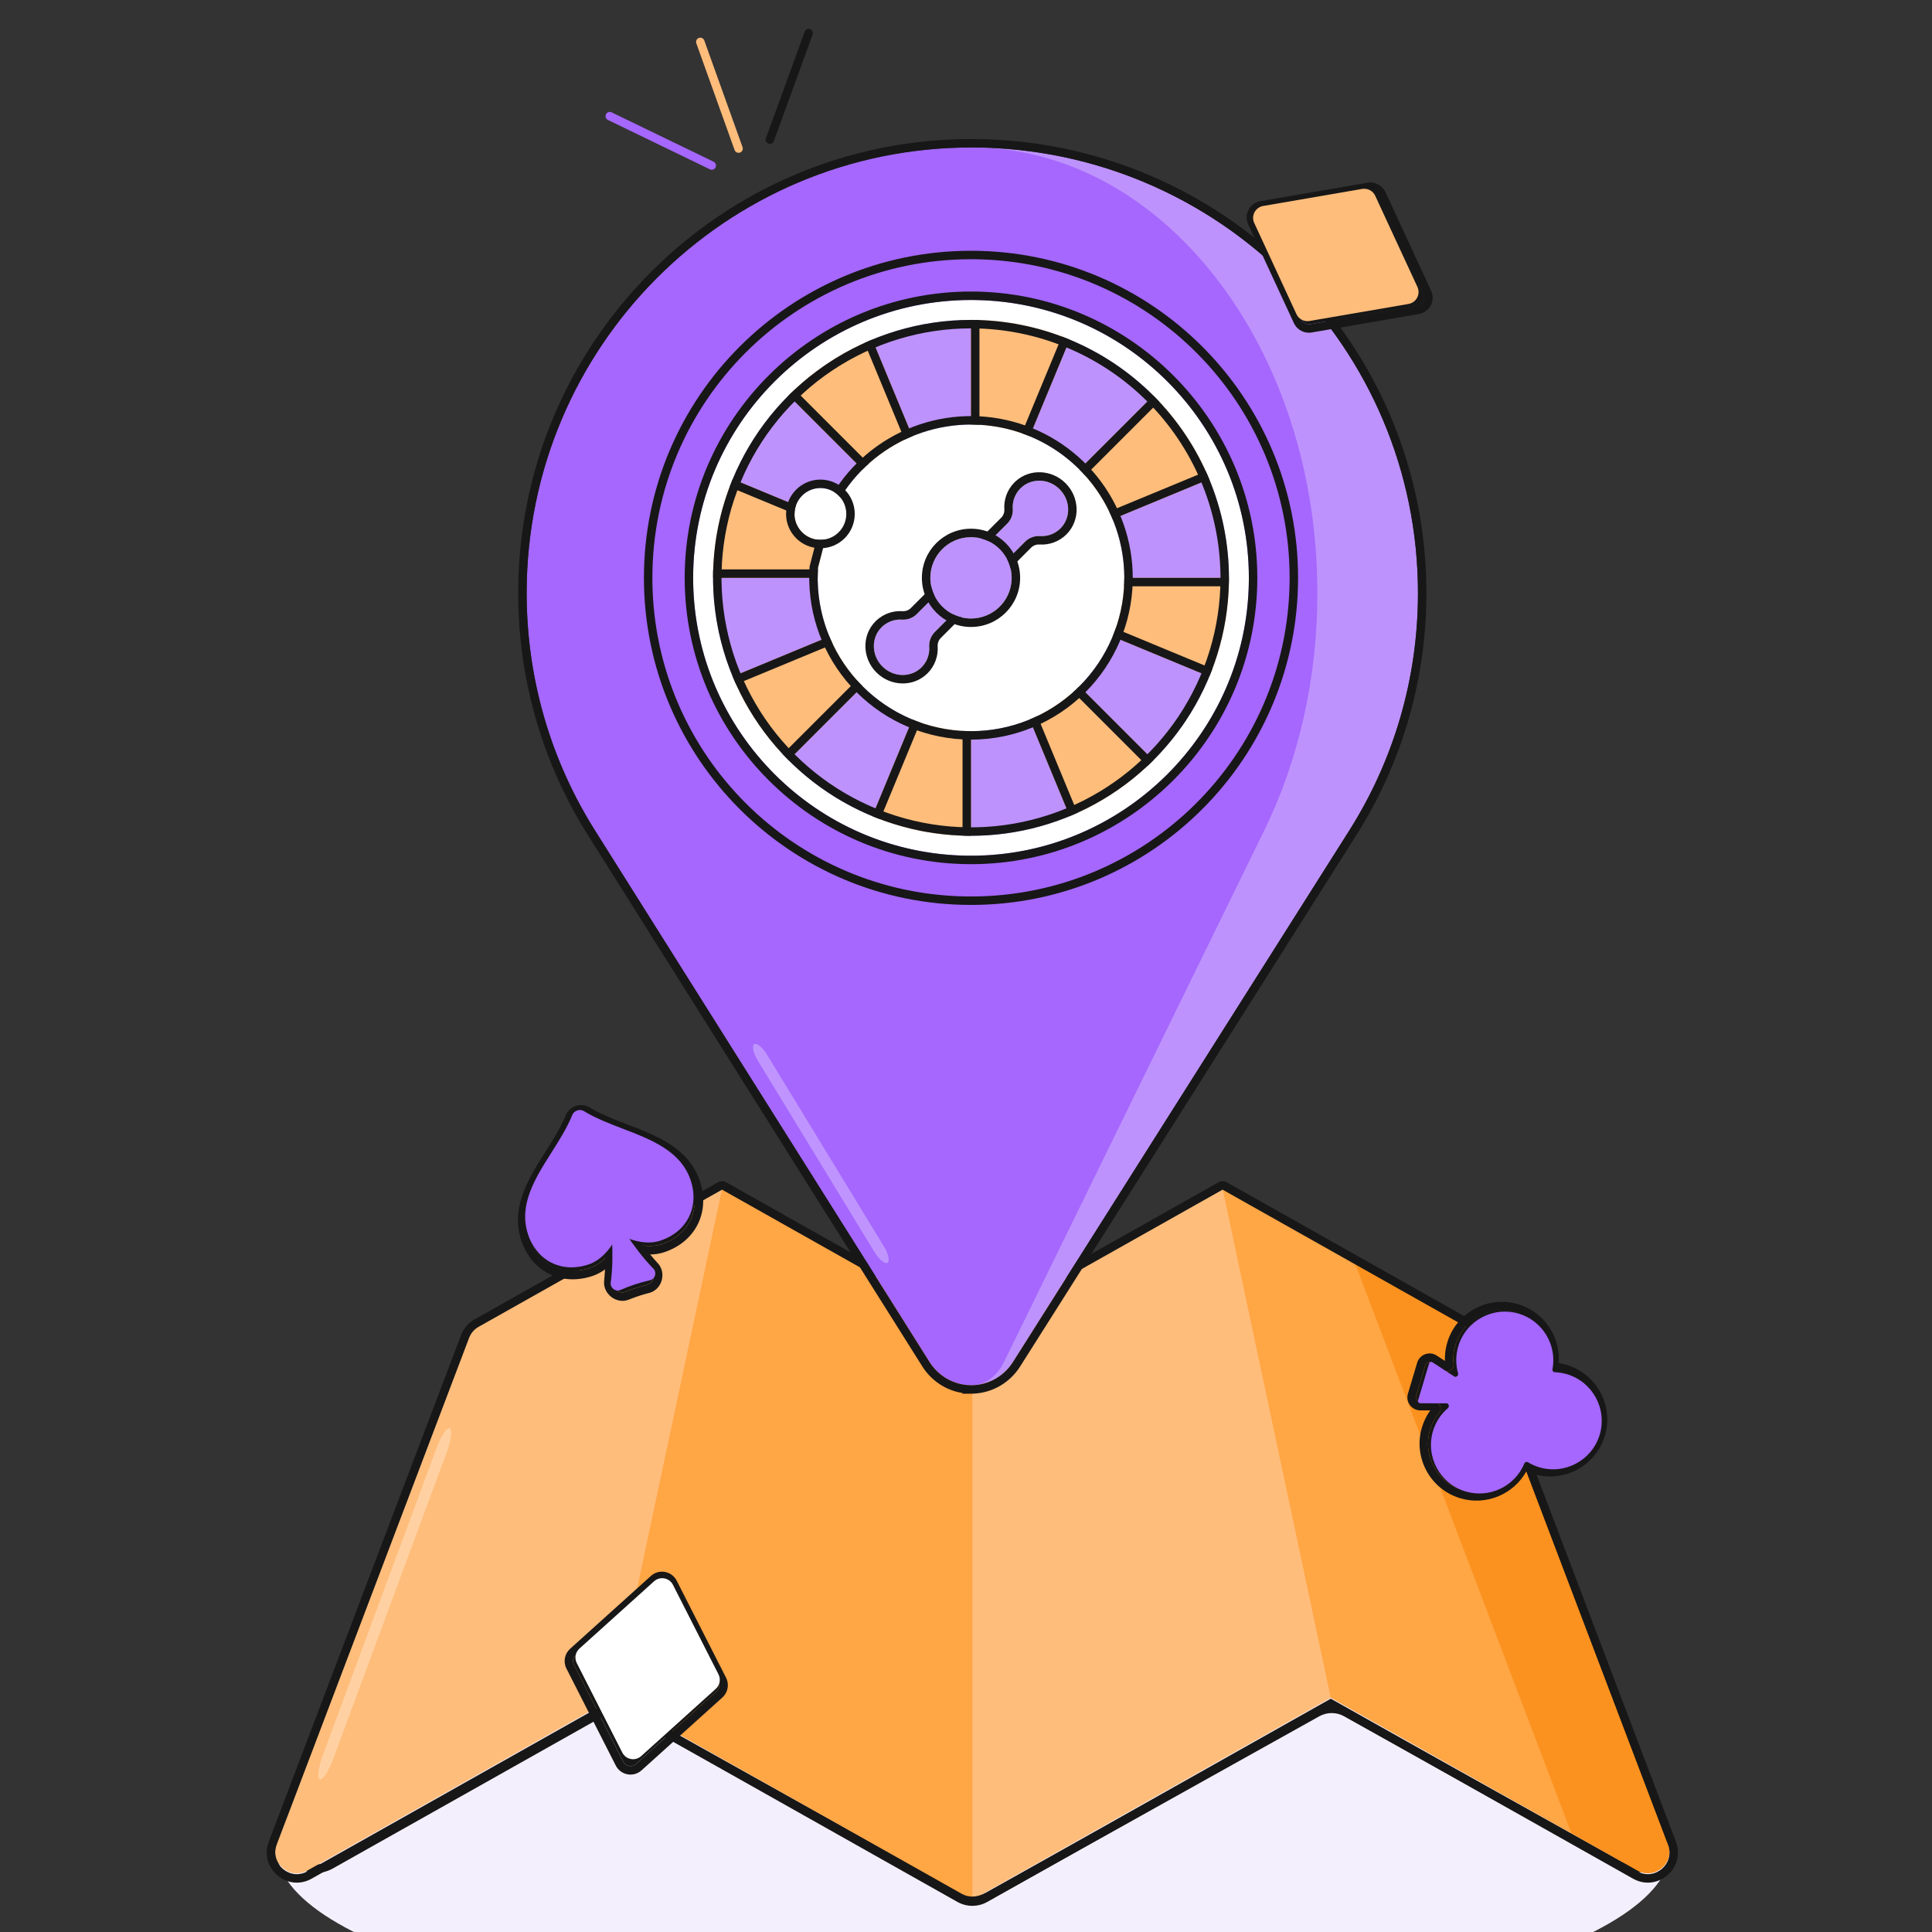 <svg width="457" height="457" viewBox="0 0 457 457" fill="none" xmlns="http://www.w3.org/2000/svg">
<rect x="0" y="0" width="457" height="457" fill="#333333" stroke="none"/>
<g clip-path="url(#clip0_1_12623)">
<path d="M395.175 437.231C395.175 461.041 321.352 480.344 230.286 480.344C139.221 480.344 65.398 461.041 65.398 437.231C65.398 413.42 139.221 394.118 230.286 394.118C321.352 394.118 395.175 413.42 395.175 437.231Z" fill="#F4EFFC"/>
<path d="M167.607 283.813C169.999 282.602 172.846 282.668 175.185 284.002L227.335 313.755C229.168 314.8 231.415 314.807 233.253 313.771L286.128 283.987L286.358 283.863C288.742 282.621 291.598 282.656 293.955 283.973L346.545 313.342C348.186 314.258 349.452 315.722 350.12 317.478L393.798 432.13L393.915 432.457C396.223 439.311 388.844 445.547 382.423 441.964L317.924 405.971C316.107 404.957 313.894 404.957 312.077 405.971L234.185 449.437C231.762 450.789 228.811 450.789 226.388 449.437L148.513 405.979C146.689 404.961 144.465 404.966 142.645 405.991L78.782 441.95C72.285 445.608 64.757 439.172 67.36 432.185L110.068 317.55C110.739 315.749 112.036 314.249 113.721 313.326L167.377 283.934L167.607 283.813ZM174.194 285.739C172.496 284.771 170.441 284.693 168.685 285.513L168.338 285.688L114.682 315.08C113.418 315.772 112.445 316.897 111.942 318.248L69.235 432.884C67.282 438.124 72.927 442.95 77.8 440.207L141.663 404.248C144.091 402.881 147.055 402.876 149.488 404.233L227.363 447.69C229.18 448.704 231.393 448.704 233.21 447.69L311.102 404.225C313.525 402.872 316.476 402.872 318.899 404.225L383.398 440.218C388.214 442.905 393.747 438.228 392.017 433.088L391.929 432.843L348.252 318.19C347.782 316.956 346.918 315.912 345.798 315.221L345.571 315.088L292.98 285.719C291.269 284.763 289.208 284.708 287.456 285.55L287.11 285.729L234.235 315.514C231.784 316.894 228.788 316.886 226.344 315.492L174.194 285.739Z" fill="#171717"/>
<path d="M346.778 313.647L320.54 298.866L304.812 366.275L371.719 433.685L387.261 442.441C391.431 444.79 396.257 440.64 394.558 436.165L349.051 316.289C348.626 315.17 347.822 314.235 346.778 313.647Z" fill="#FB921F"/>
<path d="M289.197 281.209L261.048 341.41L314.787 401.611L371.72 433.686L320.541 298.867L289.197 281.209Z" fill="#FFA645"/>
<path d="M289.196 281.209L229.999 314.558L199.291 381.59L229.999 448.622C230.865 448.622 231.731 448.403 232.511 447.963L314.786 401.611L289.196 281.209Z" fill="#FFBD7B"/>
<path d="M170.802 281.209L117.078 341.41L145.212 401.611L227.487 447.963C228.267 448.403 229.133 448.622 229.999 448.622V314.558L170.802 281.209Z" fill="#FFA645"/>
<path d="M170.801 281.209L145.212 401.611L72.737 442.442C68.567 444.791 63.741 440.641 65.44 436.167L110.946 316.291C111.371 315.171 112.175 314.237 113.219 313.648L170.801 281.209Z" fill="#FFBD7B"/>
<path d="M289.239 279.409C289.244 279.409 289.249 279.409 289.254 279.409C289.297 279.41 289.341 279.413 289.384 279.417C289.398 279.418 289.413 279.42 289.427 279.422C289.468 279.426 289.508 279.432 289.549 279.439C289.555 279.44 289.561 279.442 289.568 279.443C289.666 279.462 289.764 279.488 289.86 279.521C289.882 279.529 289.904 279.538 289.926 279.547C289.948 279.556 289.971 279.564 289.993 279.574C290.015 279.584 290.037 279.593 290.059 279.603C290.087 279.617 290.114 279.632 290.142 279.646C290.154 279.653 290.167 279.658 290.179 279.665L321.523 297.322L321.549 297.338L347.76 312.104L348.028 312.263C349.349 313.085 350.366 314.32 350.92 315.778H350.921L396.428 435.654L396.531 435.946C398.547 441.959 392.196 447.422 386.552 444.528L386.279 444.382L370.737 435.626C370.73 435.622 370.724 435.617 370.717 435.613L314.786 404.102L233.492 449.902L233.493 449.903C232.447 450.493 231.289 450.793 230.13 450.814C230.101 450.816 230.071 450.819 230.042 450.819C229.985 450.82 229.929 450.818 229.872 450.814C228.787 450.795 227.703 450.532 226.71 450.015L226.506 449.903L145.211 404.102L73.718 444.382C67.918 447.649 61.208 441.877 63.569 435.654L109.075 315.779L109.193 315.49C109.808 314.061 110.876 312.87 112.237 312.103L169.819 279.665L169.935 279.604C170.521 279.323 171.211 279.343 171.782 279.665L229.998 312.459L288.215 279.665L288.332 279.603C288.372 279.584 288.413 279.567 288.453 279.551L288.463 279.547C288.469 279.544 288.476 279.542 288.483 279.54C288.522 279.525 288.562 279.511 288.602 279.499C288.614 279.495 288.626 279.492 288.638 279.488C288.676 279.477 288.715 279.467 288.754 279.458C288.762 279.456 288.77 279.455 288.778 279.453C288.82 279.444 288.862 279.436 288.904 279.43C288.915 279.428 288.925 279.426 288.936 279.425C289.036 279.411 289.138 279.407 289.239 279.409ZM289.196 281.408V281.407L229.998 314.755L170.801 281.407L113.219 313.846C112.175 314.434 111.371 315.369 110.945 316.489L65.44 436.364C63.741 440.839 68.566 444.989 72.737 442.64L145.211 401.808V401.807L145.212 401.808L227.487 448.161C228.267 448.6 229.132 448.819 229.997 448.819L229.998 448.82V448.819L229.999 448.82V448.819C230.865 448.819 231.732 448.6 232.511 448.161L314.786 401.808L314.785 401.807L314.787 401.808L371.717 433.882L371.719 433.884L387.261 442.64C391.431 444.989 396.256 440.839 394.558 436.364L349.051 316.488C348.626 315.369 347.822 314.434 346.778 313.847L320.542 299.066L320.541 299.064L289.197 281.407L289.196 281.408Z" fill="#171717"/>
<path d="M229.66 34.881V327.671C233.846 327.671 237.511 325.482 239.592 322.197C239.606 322.197 319.173 196.431 319.173 196.431C329.451 180.174 335.408 160.924 335.408 140.285C335.408 82.073 288.063 34.881 229.66 34.881Z" fill="#BE92FD"/>
<path d="M237.47 322.197C237.481 322.197 299.052 196.431 299.052 196.431C307.006 180.174 311.615 160.924 311.615 140.285C311.615 82.073 274.979 34.881 229.785 34.881C171.678 34.881 124.574 82.073 124.574 140.285C124.574 160.924 130.5 180.175 140.733 196.431C140.726 196.431 219.889 322.197 219.889 322.197C221.973 325.482 225.62 327.671 229.784 327.671C233.024 327.671 235.86 325.482 237.47 322.197Z" fill="#A567FD"/>
<path d="M335.408 140.285C335.408 82.256 288.36 35.18 230.211 34.884C230.069 34.883 229.927 34.881 229.785 34.881C171.678 34.881 124.574 82.073 124.574 140.285C124.574 160.924 130.499 180.175 140.733 196.431C140.774 196.508 219.819 322.087 219.888 322.198C221.952 325.45 225.547 327.625 229.66 327.668V327.67C229.68 327.67 229.701 327.669 229.721 327.669C229.742 327.669 229.763 327.67 229.784 327.67C229.926 327.67 230.067 327.664 230.208 327.656C234.164 327.474 237.601 325.338 239.591 322.198C239.605 322.198 319.022 196.669 319.172 196.431C329.45 180.174 335.408 160.924 335.408 140.285ZM337.403 141.27C337.217 161.927 331.173 181.192 320.863 197.499V197.5C320.788 197.619 300.896 229.061 281.021 260.473C271.084 276.179 261.15 291.878 253.701 303.65C249.976 309.536 246.872 314.44 244.699 317.873C243.612 319.59 242.758 320.938 242.175 321.858C241.884 322.317 241.66 322.67 241.509 322.908C241.434 323.027 241.376 323.118 241.337 323.18C241.318 323.21 241.302 323.235 241.291 323.252C241.287 323.257 241.283 323.262 241.28 323.267L241.281 323.268C238.956 326.937 234.934 329.441 230.299 329.654L230.298 329.653C230.147 329.661 229.971 329.67 229.784 329.67C229.762 329.67 229.742 329.669 229.728 329.669C229.722 329.669 229.715 329.67 229.708 329.67H227.66V329.502C223.676 328.879 220.272 326.533 218.2 323.269L218.196 323.263C218.161 323.208 198.382 291.786 178.607 260.367C168.719 244.658 158.833 228.95 151.416 217.164C147.707 211.272 144.616 206.36 142.451 202.918C141.368 201.198 140.516 199.844 139.935 198.92C139.644 198.458 139.421 198.103 139.27 197.863C139.195 197.743 139.137 197.65 139.098 197.588C139.079 197.558 139.064 197.534 139.053 197.517C139.048 197.509 139.042 197.501 139.039 197.494C139.036 197.491 139.033 197.485 139.031 197.482C139.03 197.48 139.027 197.476 139.024 197.47C128.769 181.169 122.764 161.913 122.579 141.27L122.574 140.285C122.574 80.972 170.57 32.881 229.785 32.881L230.224 32.884L230.223 32.885C289.465 33.187 337.408 81.149 337.408 140.285L337.403 141.27Z" fill="#171717"/>
<path d="M229.992 198.792C262.296 198.792 288.484 172.605 288.484 140.3C288.484 107.996 262.296 81.809 229.992 81.809C197.688 81.809 171.5 107.996 171.5 140.3C171.5 172.605 197.688 198.792 229.992 198.792Z" fill="white"/>
<path d="M229.682 212.054C271.307 212.054 305.05 178.311 305.05 136.686C305.05 95.062 271.307 61.319 229.682 61.319C188.058 61.319 154.315 95.062 154.315 136.686C154.315 178.311 188.058 212.054 229.682 212.054Z" fill="#A567FD"/>
<path d="M305.05 136.686C305.05 95.387 271.832 61.846 230.657 61.325L229.682 61.319C188.058 61.319 154.315 95.062 154.315 136.686L154.321 137.661C154.838 178.512 187.857 211.53 228.708 212.047L229.682 212.054C270.981 212.054 304.522 178.836 305.043 137.661L305.05 136.686ZM307.05 136.686C307.05 179.415 272.411 214.054 229.682 214.054C186.953 214.054 152.315 179.415 152.315 136.686C152.315 93.957 186.953 59.319 229.682 59.319C272.411 59.319 307.05 93.957 307.05 136.686Z" fill="#171717"/>
<path d="M293.053 136.687C293.064 145.012 291.429 153.256 288.244 160.946L274.489 181.499C268.606 187.386 261.622 192.058 253.936 195.25L229.683 200.058C221.358 200.069 213.114 198.434 205.424 195.248L184.871 181.494C178.984 175.611 174.312 168.627 171.12 160.941L184.875 91.874C190.758 85.987 197.741 81.314 205.428 78.123L229.683 73.317C238.007 73.306 246.251 74.94 253.941 78.126L274.491 91.878C280.273 97.655 284.885 104.494 288.073 112.021L293.053 136.687Z" fill="#FFBD7B"/>
<path d="M171.122 112.427C167.936 120.117 166.302 128.361 166.312 136.686L195.255 138.287L199.126 121.56L171.125 112.427H171.122Z" fill="#FFBD7B"/>
<path d="M293.054 136.69V136.687C293.063 128.365 291.428 120.123 288.243 112.434L245.852 129.991C244.971 127.868 243.682 125.94 242.057 124.314L274.495 91.879C268.612 85.993 261.628 81.321 253.942 78.13L236.381 120.519C234.258 119.639 231.982 119.187 229.683 119.189V73.316C221.361 73.307 213.118 74.942 205.43 78.128L222.987 120.519C220.864 121.399 218.935 122.689 217.31 124.313L184.875 91.875C178.988 97.758 174.316 104.742 171.125 112.428L213.515 129.989C212.634 132.112 212.182 134.389 212.184 136.687H166.312C166.302 145.01 167.938 153.252 171.123 160.941L213.514 143.384C214.395 145.506 215.684 147.435 217.309 149.06L184.871 181.495C190.754 187.382 197.738 192.054 205.424 195.245L222.985 152.856C225.108 153.736 227.384 154.188 229.683 154.186V200.058C238.005 200.068 246.248 198.433 253.936 195.247L236.379 152.856C238.502 151.975 240.431 150.686 242.056 149.061L274.491 181.499C280.377 175.616 285.049 168.632 288.241 160.946L245.851 143.385C246.732 141.262 247.184 138.986 247.181 136.687L293.054 136.69Z" fill="#BE92FD"/>
<path d="M293.054 136.69V136.688C293.064 128.365 291.429 120.122 288.243 112.434L245.852 129.991L245.682 129.596C244.809 127.629 243.58 125.838 242.057 124.314L274.495 91.88C268.611 85.993 261.628 81.321 253.942 78.13L236.381 120.52C234.258 119.639 231.982 119.186 229.683 119.189V73.316C221.361 73.307 213.118 74.942 205.429 78.128L222.987 120.519C220.864 121.399 218.935 122.689 217.31 124.314L184.876 91.875C178.989 97.758 174.317 104.742 171.126 112.429L213.515 129.989C212.635 132.113 212.182 134.389 212.184 136.688H166.312C166.303 144.75 167.837 152.737 170.83 160.218L171.124 160.94L213.514 143.384C214.395 145.506 215.684 147.435 217.309 149.06L184.871 181.495C190.754 187.382 197.738 192.054 205.424 195.245L222.985 152.856C225.108 153.736 227.385 154.188 229.683 154.186V200.059C238.005 200.068 246.248 198.433 253.936 195.247L236.379 152.856C238.502 151.976 240.431 150.686 242.056 149.062L274.491 181.499C280.377 175.616 285.05 168.632 288.241 160.945L245.851 143.385C246.731 141.262 247.183 138.986 247.181 136.688L293.054 136.69ZM295.054 138.69L249.079 138.688C248.954 139.899 248.716 141.096 248.368 142.263L290.855 159.864L290.087 161.713C286.796 169.642 281.977 176.845 275.905 182.914L274.491 184.327L241.982 151.815C241.037 152.584 240.023 153.262 238.952 153.842L256.549 196.329L254.702 197.095C246.77 200.381 238.266 202.069 229.68 202.059L227.683 202.056V156.083C226.471 155.959 225.274 155.721 224.106 155.372L206.506 197.859L204.658 197.092C196.729 193.8 189.525 188.981 183.457 182.909L182.043 181.495L214.553 148.985C213.785 148.041 213.107 147.027 212.528 145.956L170.042 163.554L169.276 161.706C165.989 153.774 164.302 145.271 164.312 136.685L164.314 134.688H210.287C210.411 133.476 210.648 132.278 210.997 131.11L168.51 113.51L169.278 111.661L169.591 110.92C172.873 103.284 177.579 96.34 183.461 90.461L184.876 89.047L217.382 121.558C218.327 120.789 219.342 120.112 220.414 119.532L202.817 77.046L204.665 76.28C212.596 72.994 221.099 71.307 229.685 71.316L231.683 71.318V117.29C232.895 117.414 234.092 117.653 235.259 118.001L252.86 75.515L254.709 76.282L255.45 76.596C263.086 79.877 270.031 84.583 275.91 90.466L277.323 91.88L244.812 124.388C245.58 125.332 246.258 126.347 246.837 127.418L289.325 109.821L290.09 111.669C293.377 119.6 295.064 128.102 295.054 136.688V138.69Z" fill="#171717"/>
<path d="M265.947 136.687C265.947 146.305 262.126 155.529 255.325 162.33C248.524 169.131 239.3 172.952 229.682 172.952C220.065 172.952 210.841 169.131 204.04 162.33C197.239 155.529 193.418 146.305 193.418 136.687C193.418 135.877 193.444 135.074 193.497 134.277L196.873 121.22C200.389 113.767 206.338 107.733 213.741 104.112C221.145 100.492 229.56 99.5 237.602 101.301C245.644 103.102 252.833 107.587 257.985 114.019C263.137 120.451 265.945 128.446 265.947 136.687Z" fill="white"/>
<path d="M265.947 136.687C265.946 128.703 263.31 120.951 258.461 114.626L257.985 114.019C252.994 107.788 246.091 103.383 238.354 101.477L237.602 101.301C229.56 99.501 221.144 100.491 213.741 104.112L213.052 104.458C205.969 108.111 200.279 114 196.873 121.22L193.497 134.277L193.462 134.875C193.432 135.476 193.418 136.079 193.418 136.687L193.429 137.587C193.659 146.879 197.452 155.742 204.04 162.331C210.628 168.919 219.491 172.71 228.782 172.941L229.683 172.952C239 172.952 247.948 169.366 254.681 162.959L255.325 162.331C261.914 155.742 265.705 146.879 265.936 137.587L265.947 136.687ZM267.936 137.637C267.692 147.441 263.691 156.793 256.739 163.745C249.563 170.92 239.831 174.952 229.683 174.952C219.534 174.952 209.801 170.921 202.625 163.745C195.673 156.793 191.673 147.441 191.43 137.637L191.418 136.687C191.418 135.834 191.446 134.987 191.501 134.146L191.514 133.958L191.561 133.776L194.937 120.719L194.983 120.537L195.063 120.367L195.419 119.634C199.167 112.107 205.295 106.017 212.862 102.316C220.674 98.496 229.554 97.449 238.039 99.349C246.524 101.249 254.11 105.982 259.546 112.769C264.982 119.556 267.945 127.991 267.947 136.687L267.936 137.637Z" fill="#171717"/>
<path d="M229.683 202.413C193.441 202.413 163.957 172.928 163.957 136.687C163.957 100.446 193.441 70.961 229.683 70.961C265.924 70.961 295.409 100.446 295.409 136.687C295.409 172.928 265.924 202.413 229.683 202.413ZM229.683 75.671C217.615 75.671 205.818 79.25 195.784 85.954C185.75 92.659 177.93 102.188 173.312 113.337C168.693 124.487 167.485 136.755 169.839 148.591C172.194 160.427 178.005 171.298 186.538 179.832C195.071 188.365 205.943 194.176 217.779 196.53C229.615 198.885 241.883 197.676 253.032 193.058C264.182 188.44 273.711 180.62 280.415 170.586C287.12 160.552 290.698 148.755 290.698 136.687C290.68 120.51 284.246 105.001 272.807 93.563C261.368 82.124 245.859 75.69 229.683 75.671Z" fill="white"/>
<path d="M295.409 136.688C295.409 100.729 266.383 71.422 230.531 70.967L229.683 70.961C193.442 70.961 163.957 100.446 163.957 136.688L163.962 137.535C164.415 173.105 193.265 201.956 228.834 202.408L229.683 202.413C265.641 202.413 294.948 173.387 295.404 137.535L295.409 136.688ZM229.683 75.672C245.86 75.69 261.369 82.124 272.807 93.562C284.246 105.001 290.681 120.511 290.699 136.688L290.688 137.817C290.472 149.49 286.911 160.865 280.416 170.586L279.779 171.52C273.114 181.105 263.833 188.585 253.033 193.059L251.984 193.481C241.467 197.611 230.01 198.739 218.89 196.74L217.779 196.53C206.313 194.25 195.752 188.725 187.345 180.624L186.538 179.832C178.271 171.565 172.559 161.104 170.07 149.697L169.839 148.591C167.559 137.125 168.621 125.253 172.888 114.386L173.312 113.337C177.786 102.536 185.265 93.256 194.85 86.591L195.785 85.954C205.819 79.25 217.616 75.672 229.683 75.672ZM229.681 77.672C218.009 77.672 206.6 81.133 196.895 87.617C187.19 94.102 179.626 103.319 175.16 114.103C170.693 124.886 169.524 136.752 171.801 148.2C174.078 159.648 179.699 170.164 187.953 178.417C196.206 186.67 206.722 192.291 218.169 194.568C229.617 196.845 241.483 195.677 252.267 191.21C263.051 186.743 272.268 179.18 278.752 169.475C285.237 159.77 288.698 148.361 288.699 136.689L288.693 135.956C288.485 120.574 282.284 105.868 271.393 94.977C260.329 83.913 245.328 77.69 229.681 77.672ZM297.409 136.688C297.408 174.033 267.029 204.413 229.683 204.413C192.337 204.413 161.957 174.033 161.957 136.688C161.957 99.341 192.337 68.961 229.683 68.961C267.029 68.961 297.409 99.342 297.409 136.688Z" fill="#171717"/>
<path d="M194.06 127.691C197.442 127.691 200.184 124.949 200.184 121.567C200.184 118.185 197.442 115.443 194.06 115.443C190.678 115.443 187.937 118.185 187.937 121.567C187.937 124.949 190.678 127.691 194.06 127.691Z" fill="white"/>
<path d="M200.184 121.567C200.184 118.291 197.611 115.615 194.375 115.451L194.061 115.443C190.679 115.443 187.937 118.185 187.937 121.567L187.944 121.882C188.103 125.013 190.614 127.524 193.745 127.683L194.061 127.69C197.337 127.69 200.012 125.117 200.176 121.882L200.184 121.567ZM202.184 121.567C202.183 126.054 198.547 129.69 194.061 129.69C189.574 129.69 185.937 126.054 185.937 121.567C185.937 117.081 189.574 113.443 194.061 113.443C198.547 113.444 202.184 117.081 202.184 121.567Z" fill="#171717"/>
<path d="M221.177 149.442L230.507 140.112L226.255 135.86L216.925 145.189C216.474 145.655 215.928 146.019 215.325 146.256C214.722 146.494 214.075 146.6 213.428 146.567C212.529 146.498 211.626 146.623 210.78 146.935C209.934 147.246 209.165 147.736 208.526 148.371C206.019 150.878 206.107 155.03 208.722 157.645C211.337 160.26 215.489 160.348 217.996 157.841C218.631 157.201 219.121 156.432 219.432 155.587C219.743 154.741 219.869 153.838 219.8 152.939C219.767 152.292 219.873 151.645 220.111 151.041C220.348 150.438 220.712 149.893 221.177 149.442Z" fill="#BE92FD"/>
<path d="M233.336 140.112L222.57 150.877C222.309 151.13 222.104 151.437 221.971 151.775C221.838 152.113 221.779 152.476 221.797 152.838H221.795C221.878 154.006 221.713 155.178 221.309 156.277C220.899 157.392 220.252 158.407 219.415 159.25L219.41 159.255C216.066 162.599 210.647 162.398 207.308 159.059C203.969 155.72 203.768 150.3 207.112 146.957L207.117 146.952L207.441 146.647C208.215 145.957 209.113 145.417 210.089 145.058C211.188 144.654 212.36 144.488 213.527 144.57C213.89 144.588 214.254 144.528 214.592 144.395C214.93 144.262 215.237 144.058 215.49 143.797L215.501 143.787L215.511 143.775L226.254 133.032L233.336 140.112ZM216.925 145.189L216.752 145.359C216.337 145.744 215.853 146.048 215.326 146.256L215.097 146.339C214.637 146.493 214.155 146.571 213.67 146.573L213.427 146.567C212.529 146.498 211.626 146.624 210.78 146.935L210.466 147.06C209.744 147.371 209.085 147.815 208.526 148.371C206.019 150.878 206.107 155.03 208.722 157.645C211.256 160.178 215.231 160.34 217.756 158.068L217.996 157.84C218.551 157.281 218.996 156.622 219.307 155.9L219.432 155.586C219.743 154.741 219.869 153.838 219.799 152.939C219.771 152.373 219.849 151.807 220.028 151.27L220.111 151.042C220.319 150.514 220.623 150.03 221.007 149.615L221.177 149.442L230.507 140.112L226.254 135.86L216.925 145.189Z" fill="#171717"/>
<path d="M242.441 128.177L233.111 137.507L228.859 133.255L238.188 123.925C238.654 123.474 239.018 122.928 239.255 122.325C239.493 121.722 239.599 121.075 239.566 120.428C239.497 119.529 239.622 118.626 239.934 117.78C240.245 116.934 240.735 116.165 241.37 115.526C243.877 113.019 248.029 113.107 250.644 115.722C253.259 118.337 253.347 122.489 250.84 124.996C250.2 125.631 249.431 126.121 248.586 126.432C247.74 126.743 246.837 126.869 245.938 126.8C245.291 126.767 244.644 126.873 244.041 127.111C243.437 127.348 242.892 127.712 242.441 128.177Z" fill="#BE92FD"/>
<path d="M240.275 113.809C243.636 110.784 248.823 111.073 252.058 114.308C255.397 117.647 255.598 123.066 252.254 126.41L252.25 126.415C251.406 127.252 250.391 127.899 249.276 128.309C248.177 128.713 247.005 128.878 245.837 128.795V128.797C245.475 128.779 245.112 128.838 244.774 128.971C244.436 129.104 244.129 129.309 243.876 129.57L233.111 140.335L226.031 133.254L236.774 122.511L236.786 122.501L236.796 122.49C237.057 122.237 237.261 121.93 237.394 121.592C237.527 121.254 237.587 120.891 237.569 120.528C237.487 119.361 237.653 118.188 238.057 117.089C238.468 115.974 239.113 114.96 239.951 114.117L239.956 114.112L240.275 113.809ZM250.644 115.722C248.029 113.107 243.877 113.019 241.37 115.526C240.735 116.165 240.245 116.934 239.934 117.78L239.826 118.1C239.594 118.852 239.505 119.641 239.566 120.427C239.599 121.075 239.493 121.723 239.255 122.326L239.161 122.548C238.925 123.063 238.595 123.53 238.188 123.925L228.859 133.254L233.111 137.507L242.441 128.177C242.836 127.77 243.302 127.441 243.817 127.206L244.041 127.111C244.644 126.873 245.291 126.767 245.938 126.799C246.724 126.86 247.514 126.772 248.266 126.541L248.585 126.432C249.326 126.16 250.007 125.751 250.594 125.227L250.839 124.996C253.268 122.567 253.262 118.595 250.881 115.971L250.644 115.722Z" fill="#171717"/>
<path d="M229.684 146.304C234.997 146.304 239.304 141.997 239.304 136.684C239.304 131.371 234.997 127.064 229.684 127.064C224.371 127.064 220.064 131.371 220.064 136.684C220.064 141.997 224.371 146.304 229.684 146.304Z" fill="#BE92FD"/>
<path d="M239.304 136.684C239.304 131.537 235.262 127.334 230.179 127.077L229.684 127.064C224.371 127.064 220.064 131.371 220.064 136.684L220.077 137.179C220.326 142.098 224.27 146.042 229.189 146.292L229.684 146.304C234.831 146.304 239.034 142.262 239.292 137.179L239.304 136.684ZM241.304 136.684C241.304 143.102 236.102 148.304 229.684 148.304C223.266 148.304 218.064 143.102 218.064 136.684C218.064 130.266 223.266 125.064 229.684 125.064C236.102 125.064 241.304 130.266 241.304 136.684Z" fill="#171717"/>
<path d="M164.711 10.249C164.525 9.729 164.795 9.156 165.315 8.97C165.835 8.784 166.407 9.054 166.594 9.574L175.646 34.809C175.832 35.328 175.562 35.901 175.042 36.087C174.522 36.274 173.95 36.004 173.763 35.484L164.711 10.249Z" fill="#FFBD7B"/>
<path d="M190.345 7.485C190.534 6.967 191.107 6.699 191.626 6.888C192.145 7.077 192.413 7.651 192.224 8.169L183.055 33.362C182.866 33.881 182.293 34.149 181.774 33.96C181.255 33.771 180.987 33.197 181.176 32.678L190.345 7.485Z" fill="#171717"/>
<path d="M143.794 28.372C143.297 28.131 143.089 27.533 143.33 27.036C143.57 26.539 144.168 26.331 144.665 26.572L168.796 38.253C169.293 38.494 169.501 39.092 169.26 39.589C169.019 40.086 168.421 40.294 167.924 40.053L143.794 28.372Z" fill="#A567FD"/>
<path d="M139.47 299.944C142.343 298.992 144.357 296.543 145.634 294.387C146.163 293.496 147.288 293.122 148.244 293.522C150.555 294.488 153.627 295.251 156.5 294.299C162.811 292.206 165.764 286.342 163.676 280.044C161.374 273.099 154.409 270.425 147.675 267.841C144.494 266.619 141.201 265.36 138.435 263.664C137.971 263.381 137.407 263.316 136.894 263.486L136.791 263.52C136.278 263.69 135.864 264.08 135.659 264.584C134.451 267.594 132.565 270.572 130.744 273.451C126.885 279.547 122.895 285.851 125.197 292.797C127.288 299.097 133.155 302.037 139.47 299.944Z" fill="#171717"/>
<path d="M125.404 293.378C127.582 299.086 132.988 301.794 138.879 300.126L139.47 299.944C142.163 299.051 144.102 296.843 145.386 294.795L145.634 294.387C146.162 293.496 147.287 293.123 148.243 293.522C150.482 294.458 153.436 295.203 156.23 294.383L156.5 294.299C162.613 292.272 165.576 286.706 163.857 280.633L163.676 280.044C161.518 273.534 155.262 270.776 148.939 268.327L147.675 267.841C144.494 266.619 141.201 265.36 138.435 263.664C138.029 263.417 137.546 263.335 137.088 263.433L136.893 263.486L136.264 261.588C137.272 261.253 138.368 261.354 139.294 261.852L139.477 261.957L139.481 261.959L139.971 262.252C142.45 263.691 145.371 264.813 148.392 265.974L148.391 265.974C151.716 267.25 155.347 268.634 158.425 270.628C161.555 272.656 164.24 275.39 165.574 279.415C166.769 283.019 166.551 286.615 165.024 289.648C163.497 292.681 160.737 295.001 157.129 296.197C153.792 297.303 150.394 296.513 147.948 295.559L147.472 295.367C147.461 295.363 147.44 295.359 147.408 295.369C147.376 295.38 147.361 295.396 147.354 295.406C145.989 297.71 143.657 300.663 140.099 301.843C136.489 303.039 132.89 302.828 129.853 301.307C126.912 299.833 124.641 297.203 123.414 293.763L123.299 293.427C121.964 289.401 122.486 285.604 123.785 282.108C125.064 278.671 127.148 275.391 129.053 272.382L130.415 270.213C131.746 268.058 132.958 265.946 133.804 263.839L133.806 263.832L133.891 263.64C134.337 262.692 135.153 261.956 136.162 261.621L136.791 263.52C136.278 263.69 135.864 264.08 135.66 264.584C134.452 267.594 132.565 270.572 130.744 273.451L130.021 274.597C126.411 280.338 123.038 286.285 125.197 292.798L125.404 293.378ZM136.264 261.588L136.893 263.486L136.791 263.52L136.162 261.621L136.264 261.588Z" fill="#171717"/>
<path d="M144.889 303.185C144.714 304.781 146.506 306.169 147.993 305.564C149.651 304.89 151.348 304.333 153.077 303.89C154.624 303.494 155.223 301.339 154.135 300.169C152.629 298.549 151.186 296.712 149.892 294.913C148.702 293.257 145.114 294.45 145.149 296.488C145.187 298.686 145.128 301.001 144.889 303.185Z" fill="#171717"/>
<path d="M146.431 292.418C147.786 291.967 150.024 291.878 151.387 293.575L151.516 293.745L151.996 294.404C153.127 295.94 154.347 297.46 155.6 298.807C156.708 299.999 156.877 301.593 156.519 302.863C156.183 304.055 155.297 305.257 153.867 305.741L153.573 305.828C152.135 306.196 150.722 306.647 149.338 307.183L148.747 307.417C147.208 308.043 145.646 307.592 144.598 306.786C143.552 305.98 142.723 304.596 142.902 302.968L142.979 302.183C143.142 300.337 143.182 298.398 143.15 296.523L143.152 296.309C143.23 294.135 145.076 292.868 146.431 292.418ZM149.892 294.913C148.702 293.258 145.115 294.45 145.15 296.489C145.188 298.686 145.128 301.001 144.889 303.185L144.878 303.335C144.828 304.817 146.444 306.067 147.853 305.615L147.993 305.565C149.651 304.89 151.348 304.333 153.077 303.891C154.576 303.507 155.185 301.471 154.232 300.281L154.136 300.169C152.63 298.55 151.186 296.713 149.892 294.913Z" fill="#171717"/>
<path d="M139.172 299.114C142.23 298.1 144.315 295.391 145.575 293.144C145.955 292.466 146.8 292.186 147.51 292.503C149.861 293.552 153.144 294.482 156.203 293.468C162.514 291.376 165.467 285.512 163.379 279.213C161.077 272.269 154.112 269.594 147.377 267.01C144.197 265.789 140.904 264.53 138.138 262.834C137.674 262.551 137.11 262.485 136.596 262.655L136.494 262.689C135.98 262.859 135.567 263.249 135.362 263.754C134.154 266.763 132.268 269.741 130.447 272.621C126.587 278.717 122.597 285.021 124.9 291.967C126.99 298.267 132.858 301.207 139.172 299.114Z" fill="#A567FD"/>
<path d="M144.458 303.418C144.291 304.61 145.606 305.636 146.708 305.152C149.001 304.144 151.374 303.367 153.806 302.812C154.974 302.545 155.41 300.955 154.568 300.103C152.185 297.689 149.922 294.644 148.108 291.942C147.256 290.673 144.686 291.527 144.762 293.055C144.925 296.29 144.93 300.067 144.458 303.418Z" fill="#A567FD"/>
<path d="M298.47 49.557C297.232 49.77 296.534 51.1 297.062 52.24L307.878 75.598C308.24 76.381 309.083 76.824 309.934 76.677L335.301 72.309C336.539 72.095 337.237 70.765 336.709 69.626L325.893 46.267C325.531 45.484 324.688 45.042 323.837 45.188L298.47 49.557Z" fill="#171717"/>
<path d="M295.152 52.861C294.285 50.652 295.585 48.175 297.896 47.634L298.13 47.586L323.497 43.218L323.824 43.175C325.343 43.043 326.803 43.809 327.557 45.134L327.708 45.427L338.524 68.785C339.571 71.046 338.262 73.674 335.874 74.233L335.64 74.279L310.273 78.649C308.531 78.948 306.805 78.042 306.062 76.439L295.247 53.08L295.152 52.861ZM298.47 49.557C297.232 49.771 296.534 51.101 297.062 52.241L307.878 75.598C308.24 76.381 309.083 76.823 309.933 76.677L335.3 72.309C336.461 72.109 337.147 70.927 336.794 69.841L336.708 69.626L325.893 46.267C325.553 45.533 324.791 45.099 323.996 45.168L323.837 45.188L298.47 49.557Z" fill="#171717"/>
<path d="M298.794 48.722C296.937 49.042 295.89 51.037 296.681 52.746L306.667 74.311C307.211 75.486 308.475 76.149 309.751 75.929L333.17 71.896C335.027 71.576 336.074 69.581 335.282 67.872L325.297 46.307C324.753 45.133 323.488 44.469 322.213 44.689L298.794 48.722Z" fill="#FFBD7B"/>
<path d="M158.29 374.812C157.72 373.692 156.244 373.418 155.311 374.259L136.192 391.495C135.551 392.072 135.377 393.008 135.768 393.778L147.438 416.721C148.008 417.841 149.485 418.114 150.417 417.273L169.536 400.038C170.177 399.46 170.351 398.524 169.96 397.755L158.29 374.812Z" fill="#171717"/>
<path d="M154.153 372.619C156.007 371.137 158.758 371.648 159.958 373.695L160.073 373.905L171.742 396.848L171.879 397.148C172.454 398.56 172.154 400.181 171.111 401.293L170.875 401.524L151.757 418.759C149.906 420.427 147.009 419.954 145.77 417.838L145.656 417.628L133.985 394.684C133.184 393.109 133.54 391.192 134.852 390.009L153.972 372.774L154.153 372.619ZM158.29 374.812C157.72 373.693 156.243 373.419 155.31 374.26L136.192 391.495C135.551 392.073 135.378 393.008 135.769 393.777L147.438 416.721C147.972 417.77 149.303 418.077 150.237 417.418L150.417 417.273L169.537 400.038C170.138 399.496 170.327 398.64 170.026 397.901L169.96 397.756L158.29 374.812Z" fill="#171717"/>
<path d="M159.181 374.874C158.327 373.194 156.112 372.784 154.712 374.045L137.062 389.957C136.1 390.824 135.84 392.228 136.427 393.381L147.2 414.563C148.054 416.242 150.27 416.653 151.669 415.392L169.32 399.48C170.281 398.613 170.542 397.209 169.955 396.055L159.181 374.874Z" fill="white"/>
<path d="M359.598 346.501C359.91 345.86 360.724 345.592 361.355 345.924C362.009 346.268 362.699 346.548 363.422 346.764C369.489 348.574 375.897 345.112 377.708 339.045C379.518 332.978 376.055 326.57 369.989 324.759C369.266 324.543 368.535 324.4 367.799 324.329C367.09 324.26 366.555 323.591 366.646 322.884C367.352 317.406 364.001 312.05 358.54 310.421C352.473 308.61 346.065 312.073 344.254 318.14C343.799 319.665 343.677 321.211 343.847 322.701C343.968 323.771 342.62 324.839 341.717 324.252L338.747 322.319C338.148 321.929 337.343 322.225 337.139 322.909L334.951 330.241C334.746 330.926 335.258 331.615 335.972 331.617L339.526 331.628C340.609 331.631 341.154 333.292 340.458 334.122C339.485 335.283 338.728 336.656 338.268 338.197C336.458 344.264 339.921 350.673 345.988 352.483C351.449 354.113 357.187 351.47 359.598 346.501Z" fill="#171717"/>
<path d="M363.421 346.764C369.298 348.518 375.497 345.323 377.525 339.606L377.707 339.045C379.518 332.978 376.055 326.569 369.988 324.759L369.445 324.611C368.9 324.476 368.351 324.382 367.799 324.329C367.09 324.26 366.555 323.591 366.646 322.884L366.7 322.371C367.141 317.075 363.83 311.999 358.54 310.42L357.97 310.266C352.267 308.875 346.4 312.046 344.437 317.578L344.253 318.14C343.798 319.665 343.677 321.211 343.846 322.7C343.968 323.771 342.62 324.839 341.717 324.252L338.746 322.319C338.185 321.954 337.442 322.19 337.183 322.786L337.138 322.909L334.95 330.241C334.759 330.883 335.197 331.528 335.841 331.608L335.973 331.617L339.526 331.628C340.609 331.632 341.154 333.292 340.458 334.122C339.546 335.211 338.823 336.485 338.357 337.91L338.268 338.197C336.514 344.074 339.709 350.273 345.426 352.3L345.987 352.483C351.278 354.062 356.828 351.631 359.363 346.96L359.599 346.5C359.91 345.86 360.724 345.592 361.354 345.924C361.845 346.182 362.356 346.404 362.886 346.59L363.421 346.764ZM362.849 348.68C362.236 348.497 361.641 348.272 361.067 348.009C358.067 353.431 351.595 356.244 345.415 354.399C338.29 352.273 334.225 344.751 336.351 337.625C336.791 336.153 337.464 334.809 338.316 333.624L335.966 333.616C333.916 333.61 332.448 331.634 333.034 329.669L335.222 322.337C335.808 320.372 338.119 319.524 339.838 320.642L341.784 321.907C341.731 320.475 341.906 319.012 342.337 317.568C344.463 310.443 351.987 306.378 359.112 308.504C365.291 310.348 369.163 316.247 368.701 322.426C369.326 322.521 369.947 322.659 370.56 322.842C377.685 324.969 381.75 332.492 379.624 339.617C377.497 346.742 369.974 350.806 362.849 348.68Z" fill="#171717"/>
<path d="M360.58 346.163C360.716 345.833 361.122 345.7 361.426 345.885C362.26 346.393 363.157 346.791 364.113 347.076C370.179 348.886 376.588 345.424 378.399 339.357C380.209 333.29 376.746 326.882 370.68 325.071C369.724 324.786 368.755 324.627 367.78 324.595C367.424 324.583 367.157 324.249 367.224 323.899C368.325 318.183 364.925 312.432 359.231 310.733C353.164 308.922 346.755 312.385 344.945 318.452C344.299 320.618 344.325 322.828 344.902 324.856C345.05 325.374 344.436 325.883 343.985 325.59L338.838 322.24C338.539 322.046 338.136 322.193 338.034 322.536L335.437 331.239C335.335 331.581 335.59 331.926 335.948 331.927L342.138 331.946C342.68 331.948 342.913 332.72 342.501 333.071C340.874 334.458 339.615 336.313 338.959 338.509C337.149 344.576 340.612 350.985 346.678 352.795C352.373 354.494 358.369 351.548 360.58 346.163Z" fill="#A567FD"/>
<path d="M106.377 337.852C105.704 337.602 104.298 339.724 103.237 342.59L76.341 415.251C75.28 418.118 74.966 420.644 75.639 420.893C76.313 421.142 77.719 419.021 78.78 416.154L105.676 343.493C106.737 340.627 107.051 338.101 106.377 337.852Z" fill="white" fill-opacity="0.3"/>
<path d="M178.405 246.996C177.792 247.369 178.176 249.119 179.264 250.904L206.845 296.151C207.933 297.936 209.312 299.08 209.925 298.706C210.539 298.332 210.154 296.582 209.066 294.797L181.485 249.551C180.397 247.766 179.018 246.622 178.405 246.996Z" fill="white" fill-opacity="0.3"/>
</g>
<defs>
<clipPath id="clip0_1_12623">
<rect width="457" height="457" fill="white"/>
</clipPath>
</defs>
</svg>
